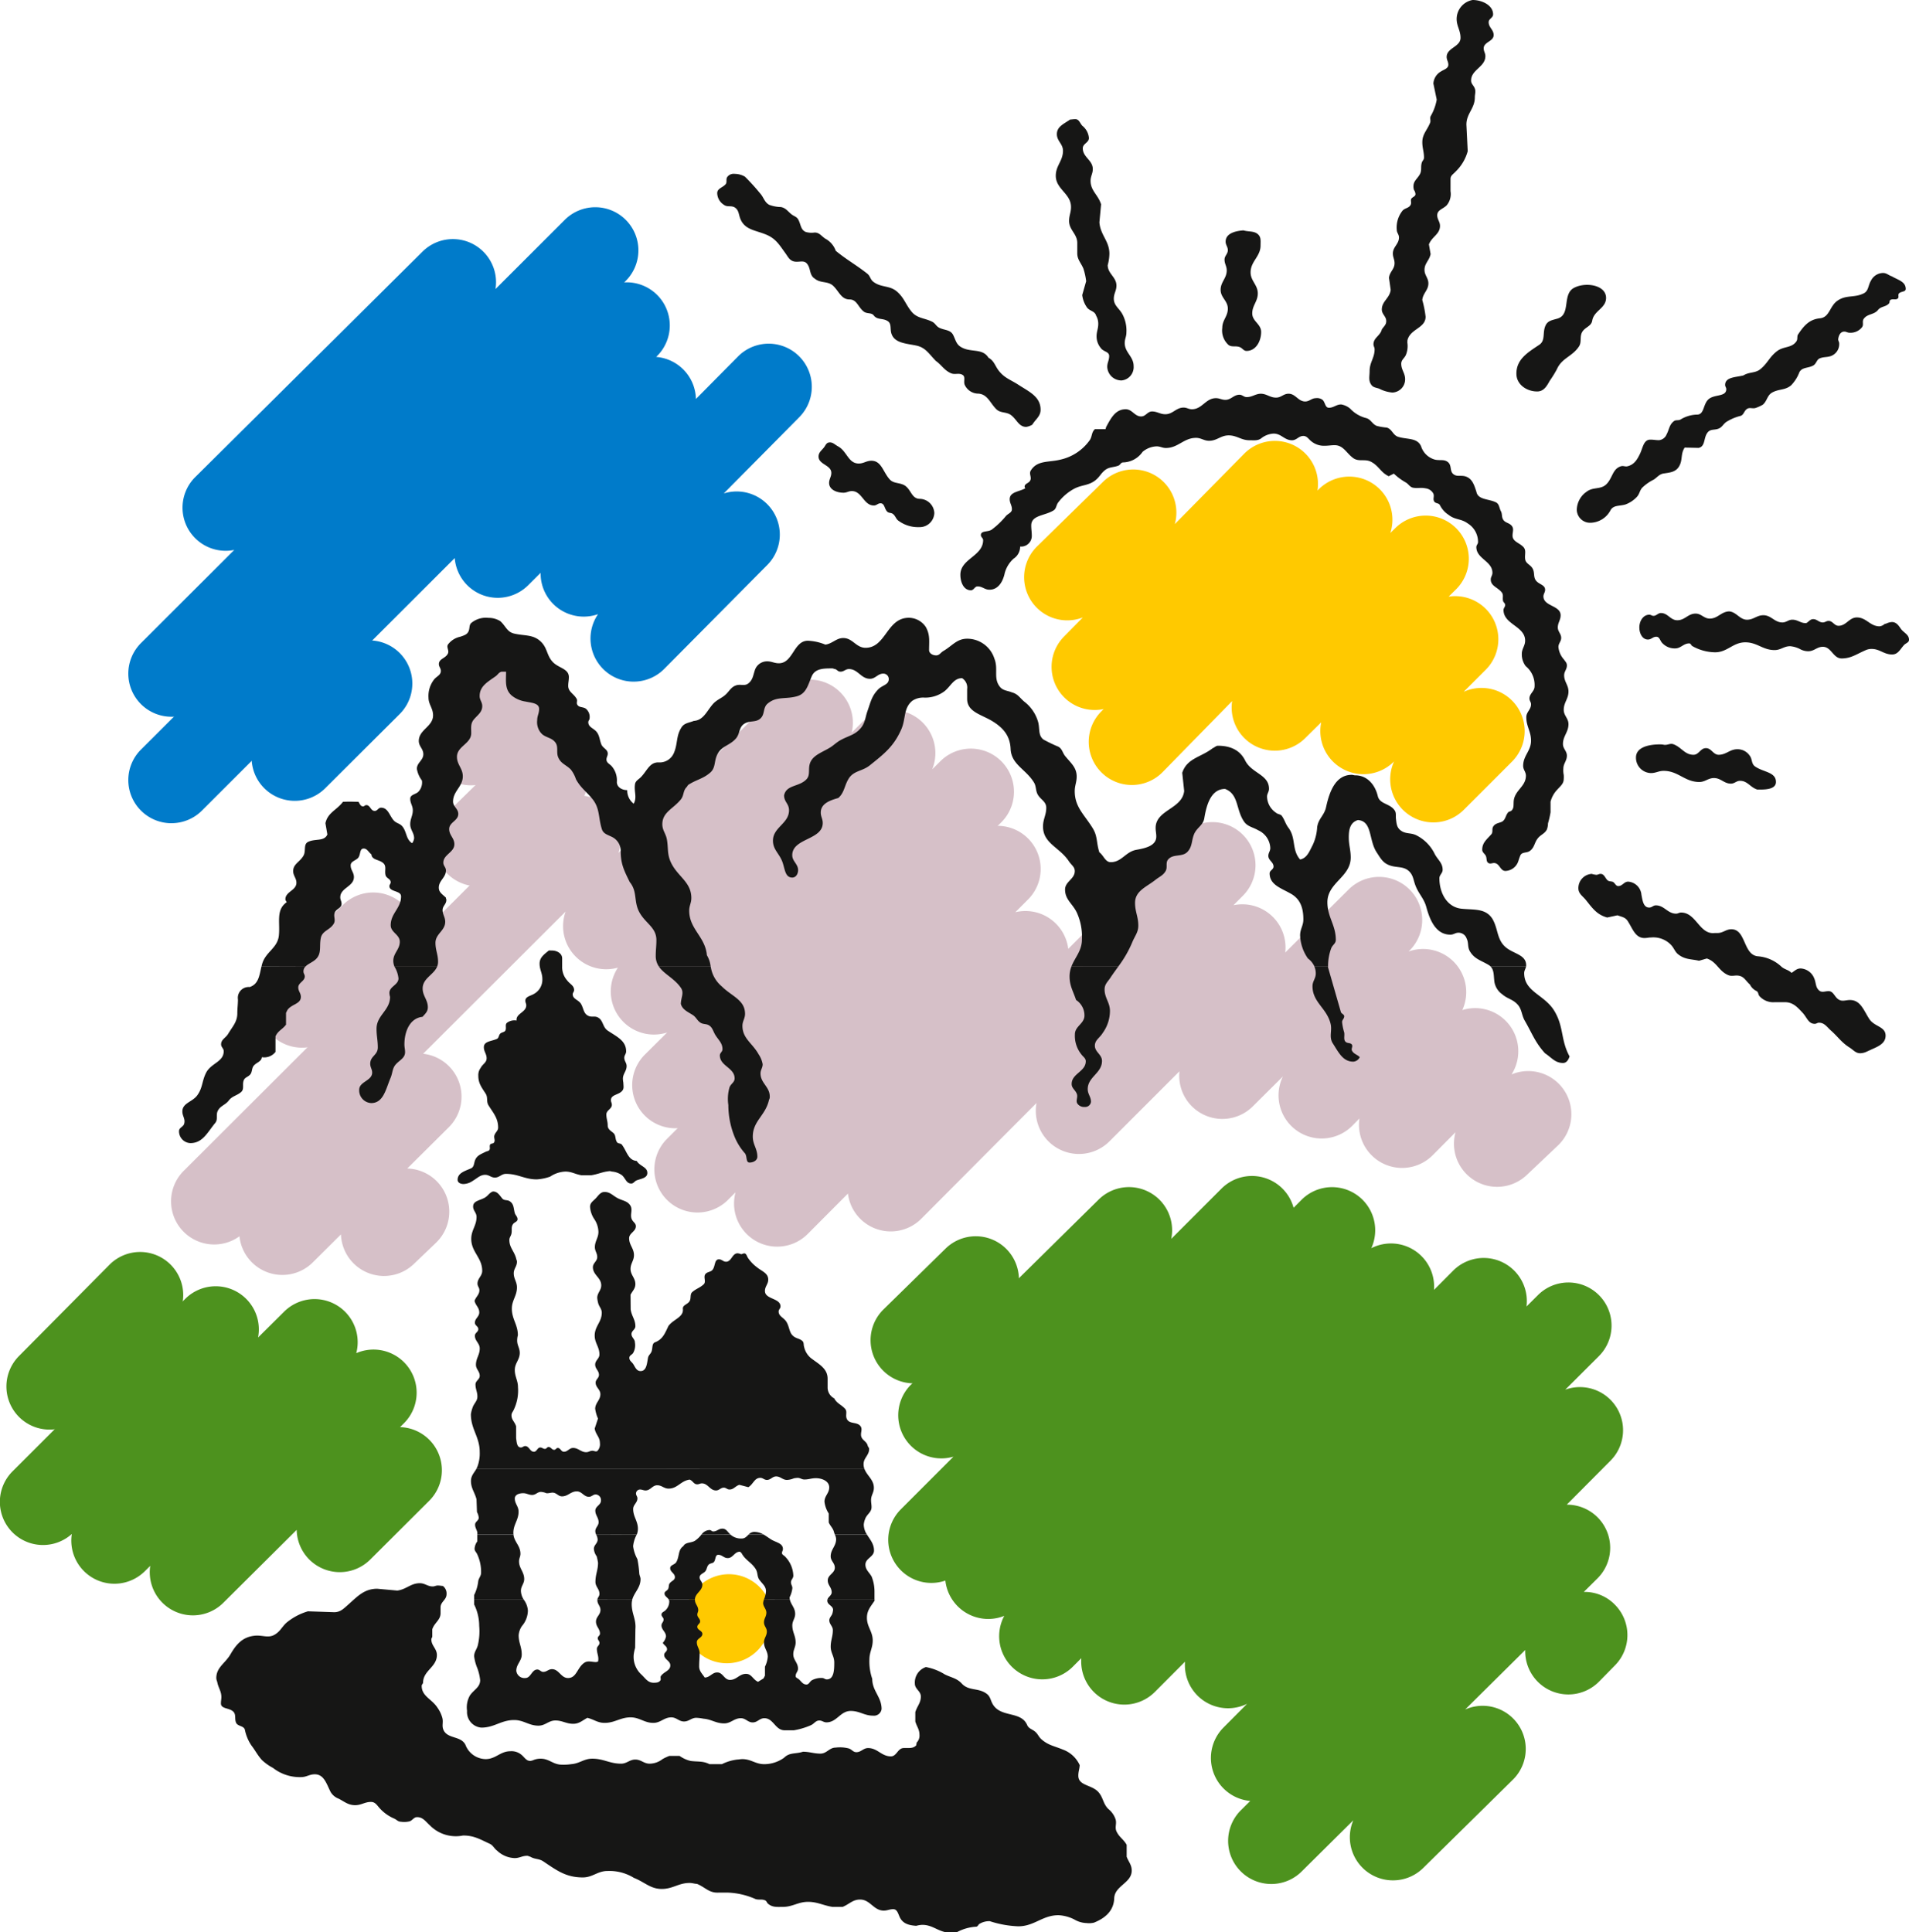<?xml version="1.0" encoding="UTF-8"?>
<svg xmlns="http://www.w3.org/2000/svg" width="339.813" height="343.941" viewBox="0 0 339.813 343.941">
  <g id="Gruppe_46" data-name="Gruppe 46" transform="translate(480 -607)">
    <path id="Pfad_71" data-name="Pfad 71" d="M37.032,68.713a7.677,7.677,0,0,1-5.377-13.157l8.932-8.764A7.677,7.677,0,1,1,51.341,57.752l-8.932,8.764a7.656,7.656,0,0,1-5.377,2.2" transform="translate(-433.219 678.067)" fill="#d6c0c8"></path>
    <path id="Pfad_72" data-name="Pfad 72" d="M143.13,98.167a7.678,7.678,0,0,1-6.992-10.849l-.018.016a7.677,7.677,0,0,1-12.947-6.982L120.3,83.189a7.678,7.678,0,0,1-12.981-6.624L94.953,89.2A7.677,7.677,0,1,1,83.983,78.453l.454-.462a7.678,7.678,0,0,1-7.055-12.9l3.359-3.408a7.679,7.679,0,0,1-8.147-12.646l11.746-11.5a7.678,7.678,0,0,1,12.773,7.529l12.338-12.517A7.676,7.676,0,0,1,122.508,39.1l.176-.179a7.677,7.677,0,0,1,12.792,7.729l.866-.853a7.677,7.677,0,1,1,10.784,10.929l-1.273,1.255a7.677,7.677,0,0,1,6.6,13.015l-3.922,3.924a7.679,7.679,0,0,1,8.611,12.418l-8.587,8.582a7.655,7.655,0,0,1-5.428,2.249" transform="translate(-367.988 655.221)" fill="#ffc900"></path>
    <path id="Pfad_73" data-name="Pfad 73" d="M66.774,131.988a7.678,7.678,0,0,1-7.415-9.669L58.02,123.66a7.678,7.678,0,1,1-10.865-10.852l53.413-53.47A7.677,7.677,0,0,1,111.43,70.19l-2.269,2.272a7.682,7.682,0,0,1,9.425,6.523l20.215-20.3a7.677,7.677,0,0,1,10.88,10.834l-1.694,1.7a7.681,7.681,0,0,1,9.22,8.419l11.407-11.342A7.677,7.677,0,0,1,179.44,79.179l-.278.278a7.678,7.678,0,0,1,9.568,10.424,7.68,7.68,0,0,1,8.766,11.453,7.678,7.678,0,0,1,8.25,12.654l-5.543,5.249a7.676,7.676,0,0,1-12.68-7.615l-4.062,4.088a7.677,7.677,0,0,1-13.041-6.536l-1.248,1.268a7.678,7.678,0,0,1-12.377-8.748l-5.364,5.33a7.678,7.678,0,0,1-13.048-6.248l-12.467,12.47a7.679,7.679,0,0,1-12.978-6.829l-20.51,20.6a7.678,7.678,0,0,1-13.061-4.477l-7.153,7.184a7.657,7.657,0,0,1-5.441,2.262" transform="translate(-408.43 696.911)" fill="#d6c0c8"></path>
    <path id="Pfad_74" data-name="Pfad 74" d="M129.142,206.732a7.676,7.676,0,0,1-5.4-13.129l1.665-1.652a7.677,7.677,0,0,1-4.77-13.059l4.207-4.23a7.68,7.68,0,0,1-11.046-7.5l-5.371,5.384a7.676,7.676,0,0,1-13.09-6.009l-1.517,1.522a7.679,7.679,0,0,1-12.2-9.052,7.682,7.682,0,0,1-10.486-6.279,7.678,7.678,0,0,1-7.921-12.691l9.366-9.368a7.677,7.677,0,0,1-7.545-12.836L98.429,84.9A7.679,7.679,0,0,1,111.345,91.9l8.94-8.943a7.678,7.678,0,0,1,12.838,3.413l1.406-1.414a7.679,7.679,0,0,1,12.426,8.608,7.68,7.68,0,0,1,11.16,7.418l3.413-3.426a7.679,7.679,0,0,1,13.054,6.383l2.041-2.033a7.676,7.676,0,1,1,10.841,10.87l-5.983,5.968a7.679,7.679,0,0,1,8.058,12.633l-7.794,7.838h.057a7.677,7.677,0,0,1,5.4,13.131l-2.417,2.4a7.483,7.483,0,0,1,5.46,2.2,7.677,7.677,0,0,1,.1,10.857l-2.84,2.892a7.676,7.676,0,0,1-13.15-5.613l-10.691,10.59a7.678,7.678,0,0,1,8.494,12.491L156.2,203.879a7.677,7.677,0,0,1-12.447-8.486l-9.2,9.117a7.647,7.647,0,0,1-5.4,2.223" transform="translate(-382.855 735.613)" fill="#4d921e"></path>
    <path id="Pfad_75" data-name="Pfad 75" d="M19.418,147.186a7.677,7.677,0,0,1-5.423-13.111L78.716,69.484A7.677,7.677,0,0,1,91.373,77.49L120,48.888a7.678,7.678,0,0,1,12.9,7.192l1.784-1.784a7.678,7.678,0,0,1,12.543,8.318l1.468-1.458a7.677,7.677,0,1,1,10.818,10.9l-52.6,52.217a7.677,7.677,0,0,1-10.818-10.9l3.947-3.919a7.679,7.679,0,0,1-8.756-11.547,7.677,7.677,0,0,1-9.314-9.978L24.841,144.942a7.653,7.653,0,0,1-5.423,2.243" transform="translate(-461.289 681.327)" fill="#d6c0c8"></path>
    <path id="Pfad_76" data-name="Pfad 76" d="M34.338,146.852a7.679,7.679,0,0,1-7.594-8.813l-.97.962a7.678,7.678,0,0,1-12.991-6.634A7.677,7.677,0,0,1,2.252,121.2l30.719-30.68a7.678,7.678,0,0,1,12.968,6.873l4.648-4.609a7.677,7.677,0,0,1,12.831,7.4,7.677,7.677,0,0,1,8.476,12.486l-.68.677A7.678,7.678,0,0,1,76.4,126.461L65.91,136.915a7.676,7.676,0,0,1-13.1-5.278L39.748,144.621a7.658,7.658,0,0,1-5.41,2.231" transform="translate(-480 747.676)" fill="#4d921e"></path>
    <path id="Pfad_77" data-name="Pfad 77" d="M54.6,123.926a7.675,7.675,0,0,1-6.188-12.211l.407-.558a7.677,7.677,0,0,1,12.39,9.067l-.407.558a7.664,7.664,0,0,1-6.2,3.143" transform="translate(-405.221 779.131)" fill="#ffc900"></path>
    <path id="Pfad_78" data-name="Pfad 78" d="M42.2,111.9a7.677,7.677,0,0,1-7.674-7.4l-5.016,4.985A7.677,7.677,0,1,1,18.685,98.594L42.9,74.533A7.677,7.677,0,1,1,53.724,85.424l-7.4,7.35a7.677,7.677,0,0,1,5.117,13.22L47.5,109.765a7.641,7.641,0,0,1-5.3,2.132" transform="translate(-453.835 722.22)" fill="#d6c0c8"></path>
    <path id="Pfad_79" data-name="Pfad 79" d="M16.484,115.653a7.677,7.677,0,0,1-5.426-13.108L92.09,21.622a7.676,7.676,0,1,1,10.849,10.862l-.169.171a7.677,7.677,0,0,1,7.073,7.485l7.5-7.571a7.677,7.677,0,1,1,10.906,10.808L114.8,56.955a7.677,7.677,0,0,1,7.752,12.729L104.218,88.171a7.677,7.677,0,0,1-11.8-9.726A7.678,7.678,0,0,1,82.2,71.087l-2.21,2.2a7.676,7.676,0,0,1-13.077-4.829l-45,44.945a7.657,7.657,0,0,1-5.426,2.246" transform="translate(-465.967 637.878)" fill="#007bca"></path>
    <path id="Pfad_80" data-name="Pfad 80" d="M25.448,106.237A7.677,7.677,0,0,1,20.1,93.046L32.79,80.76A7.677,7.677,0,0,1,43.473,91.788L30.788,104.074a7.658,7.658,0,0,1-5.34,2.163M56.737,77.516a7.677,7.677,0,0,1-5.371-13.16L63.415,52.55A7.676,7.676,0,1,1,74.158,63.518l-12.05,11.8a7.637,7.637,0,0,1-5.371,2.194" transform="translate(-451.684 687.248)" fill="#d6c0c8"></path>
    <path id="Pfad_81" data-name="Pfad 81" d="M38.432,119.853a7.676,7.676,0,0,1-5.418-13.116L46.3,93.5a7.679,7.679,0,0,1,10.836,10.883L43.85,117.617a7.659,7.659,0,0,1-5.418,2.236M16.485,104.885a7.677,7.677,0,0,1-5.426-13.111L27.666,75.194A7.677,7.677,0,0,1,20.728,62.22l40.45-40.128a7.679,7.679,0,0,1,12.989,6.666L86.458,16.482A7.678,7.678,0,1,1,97.309,27.347l-75.4,75.3a7.666,7.666,0,0,1-5.426,2.243" transform="translate(-465.965 629.692)" fill="#007bca"></path>
    <path id="Pfad_82" data-name="Pfad 82" d="M8.12,119.256a7.676,7.676,0,0,1-5.452-13.082L18.7,90a7.676,7.676,0,1,1,10.9,10.808L13.569,116.984a7.655,7.655,0,0,1-5.449,2.272m153.822-8.235a7.676,7.676,0,0,1-5.369-13.163l11.046-10.823a7.678,7.678,0,1,1,10.745,10.971L167.315,108.83a7.656,7.656,0,0,1-5.374,2.192" transform="translate(-479.298 742.208)" fill="#4d921e"></path>
    <path id="Pfad_83" data-name="Pfad 83" d="M58.866,104.583a3.51,3.51,0,0,1,1.805.656c.635.573.778,1.476,1.639,1.476.431,0,.591-.431.98-.571.843-.316,1.886-.412,1.886-1.318,0-1.084-1.351-1.19-1.886-2.135-1.515-.114-1.72-1.637-2.62-2.866-.228-.329-.7-.158-.905-.49-.366-.573-.143-1.209-.654-1.639-.472-.389-.986-.672-.986-1.307,0-.763-.241-1.214-.241-1.974s.98-.957.98-1.722c0-.329-.166-.49-.166-.812,0-1.048,1.437-.905,2.052-1.73.309-.4.161-.877.161-1.39a4.261,4.261,0,0,1-.08-.7c0-.9.659-1.354.659-2.256,0-.591-.412-.879-.412-1.468,0-.477.327-.682.327-1.149,0-1.924-1.7-2.625-3.278-3.693-.96-.654-.757-1.86-1.8-2.371-.555-.267-1.066.018-1.642-.254-.882-.4-.82-1.286-1.31-2.127-.454-.755-1.476-.84-1.476-1.722,0-.288.246-.451.246-.734,0-.822-.739-1.066-1.229-1.72a3.564,3.564,0,0,1-.9-2.461V66.631c0-.882-.923-1.393-1.805-1.393-.184,0-.389-.016-.573,0C46.8,65.939,46,66.47,46,67.578c0,1.084.493,1.657.493,2.747a2.889,2.889,0,0,1-1.473,2.62c-.635.389-1.559.475-1.559,1.229,0,.329.163.49.163.822,0,1.25-1.883,1.447-1.722,2.705a2.21,2.21,0,0,0-1.722.412c-.366.34-.062.833-.246,1.307-.14.366-.594.324-.9.576-.327.267-.246.814-.656.98-.983.431-2.3.407-2.3,1.473,0,.778.493,1.19.493,1.971s-.716,1.019-1.066,1.72a2.113,2.113,0,0,0-.412,1.4c0,1.351.6,2.07,1.312,3.185.431.685.086,1.382.493,2.052.884,1.419,1.722,2.3,1.722,3.981,0,.573-.472.814-.656,1.354-.166.475.207.9-.083,1.307-.14.226-.49.124-.656.332-.223.285.041.672-.161.986-.143.223-.412.2-.659.322-.82.412-1.535.635-1.883,1.478-.226.573-.163,1.227-.737,1.476-1.1.488-2.378.817-2.378,2.041,0,.524.55.747,1.066.747a3.046,3.046,0,0,0,1.639-.573c.781-.456,1.312-1.066,2.212-1.066.7,0,1.027.493,1.72.493.8,0,1.17-.664,1.969-.664,2.171,0,3.322.983,5.491.983a8.771,8.771,0,0,0,2.378-.49,5.186,5.186,0,0,1,2.705-.9c1.146,0,1.72.467,2.869.656h1.722c1.331-.207,2.026-.635,3.361-.742Z" transform="translate(-429.949 710.953)" fill="#161615"></path>
    <path id="Pfad_84" data-name="Pfad 84" d="M33.32,109.792v.851a8.585,8.585,0,0,1,.9,3.807,10.724,10.724,0,0,1-.252,3.486c-.21.76-.648,1.136-.648,1.935a8.148,8.148,0,0,0,.565,2.1,8.8,8.8,0,0,1,.506,2.142c0,1.281-1.115,1.683-1.828,2.731a4.292,4.292,0,0,0-.506,2.731,2.777,2.777,0,0,0,2.544,2.988c2.329,0,3.507-1.349,5.841-1.349,1.72,0,2.6,1,4.326,1,1.242,0,1.79-.921,3.024-.921s1.914.591,3.154.591c1.071,0,1.6-.568,2.526-1.063,1.2.293,1.828.9,3.068.9,1.828,0,2.8-.983,4.624-.983,1.616,0,2.435.983,4.051.983,1.3,0,1.9-.983,3.2-.983.929,0,1.349.734,2.269.734.884,0,1.3-.654,2.186-.654a7.805,7.805,0,0,1,1.248.153c1.473.119,2.228.84,3.7.84,1.219,0,1.764-.923,2.983-.923.861,0,1.24.75,2.1.75s1.219-.75,2.08-.75c1.6,0,1.9,2.046,3.5,2.147h1.766a12.628,12.628,0,0,0,3.024-.905c.607-.27.822-.833,1.5-.833.5,0,.752.329,1.258.329,1.867,0,2.459-2.031,4.326-2.031,1.6,0,2.4.84,3.992.84a1.361,1.361,0,0,0,1.5-1.185c0-2.155-1.663-3.2-1.663-5.371a9.523,9.523,0,0,1-.506-3.421c0-1.343.591-2.062.591-3.405,0-1.621-1.03-2.42-1.03-4.041,0-1.3.648-1.971,1.364-3.045v-.179H96.2a1.131,1.131,0,0,0-.018.179c0,.76,1.03.887,1.03,1.639a3.4,3.4,0,0,1-.171.781c-.166.34-.5.661-.5,1.066,0,.734.63,1.03.63,1.764,0,1.154-.381,1.782-.381,2.939,0,1.113.633,1.7.633,2.814,0,1.281-.039,3.009-1.325,3.009-.337,0-.5-.252-.838-.252a3.462,3.462,0,0,0-1.828.412c-.379.233-.508.752-.954.752-.63,0-.882-.5-1.343-.921-.231-.207-.586-.27-.586-.584,0-.555.42-.778.42-1.325,0-1.058-.84-1.515-.84-2.562,0-.825.42-1.281.42-2.1,0-1.2-.591-1.828-.591-3.029,0-.817.506-1.237.506-2.052,0-1.058-.721-1.6-.939-2.518l-4.632-.008a2.763,2.763,0,0,0-.13.609c.023.672.573,1.03.573,1.7,0,.7-.423,1.03-.423,1.72s.508.967.508,1.639c0,.781-.508,1.157-.508,1.937,0,1.03.674,1.53.674,2.56a4.974,4.974,0,0,1-.5,1.764V123.3c-.086.189-.171.342-.252.5l-.975.609c-.923-.4-1.133-1.416-2.142-1.416-1.2,0-1.663,1.076-2.856,1.076-1.032,0-1.242-1.328-2.272-1.328-.923,0-1.3.905-2.228.905-.482-.734-.986-1.128-.986-2,0-.905.083-1.408.083-2.314,0-.8-.5-1.183-.5-1.979,0-.69.986-.778.986-1.468,0-.591-.9-.672-.9-1.263,0-.423.5-.547.5-.967,0-.5-.5-.708-.5-1.219,0-.288.166-.485.166-.77,0-.763-.586-1.095-.586-1.854v-.029l-4.648.01a.677.677,0,0,1,.078.322,2.17,2.17,0,0,1-.672,1.559c-.272.288-.713.35-.713.768,0,.379.376.514.376.89,0,.42-.376.609-.376,1.03,0,.817.8,1.157.8,1.971a2.249,2.249,0,0,1-.573,1.139c.233.456.757.609.757,1.139,0,.438-.508.563-.508,1,0,.843,1.094,1.032,1.094,1.873,0,.986-1.133,1.094-1.681,1.909-.148.233.062.529-.086.763-.272.394-.711.42-1.216.42-1.05,0-1.471-.825-2.228-1.515a4.28,4.28,0,0,1-1.3-3.53,7.844,7.844,0,0,1,.249-1.165l.047-3.359c.145-1.748-.656-2.7-.656-4.435a3.24,3.24,0,0,1,.1-.77l-6.206-.008c0,.036-.005.07-.005.106,0,.708.547,1,.547,1.72,0,.861-.8,1.219-.8,2.08,0,.887.713,1.263.713,2.14,0,.342-.4.467-.4.8s.316.511.316.843c0,.446-.467.607-.467,1.056,0,.877.4,1.38.21,2.267l-.327.091c-.858,0-1.489-.332-2.186.169-1.216.879-1.32,2.669-2.835,2.669-1.258,0-1.6-1.577-2.858-1.577-.63,0-.921.485-1.554.485-.438,0-.61-.42-1.048-.42-1.012,0-1.139,1.512-2.145,1.512a1.458,1.458,0,0,1-1.6-1.281c0-1.2.967-1.727.967-2.92,0-1.351-.547-2.059-.547-3.4a3.372,3.372,0,0,1,.573-1.639,4.344,4.344,0,0,0,1.071-2.752,3.628,3.628,0,0,0-.721-1.935Z" transform="translate(-428.92 781.949)" fill="#161615"></path>
    <path id="Pfad_85" data-name="Pfad 85" d="M95.423,116.932c.122-.511.763-.744.763-1.325,0-.866-.7-1.248-.7-2.109,0-1.009,1.258-1.26,1.258-2.264,0-.84-.734-1.183-.734-2.015,0-1.263.967-1.808.967-3.073a2.025,2.025,0,0,0-.241-.83h5.716c.537.887,1.271,1.647,1.271,2.871,0,1.133-1.53,1.367-1.53,2.5,0,.926.669,1.346,1.11,2.142a7.219,7.219,0,0,1,.506,2.607v1.5ZM78.134,105.315a2.814,2.814,0,0,0,2.083.724c.545,0,.864-.394,1.214-.724h2.594c.438.241.861.563,1.382.895.884.547,2.1.654,2.1,1.7,0,.272-.171.438-.171.713,0,.332.4.42.594.672a5.084,5.084,0,0,1,1.429,3.361c0,.482-.42.7-.42,1.18,0,.42.249.628.249,1.048a4.9,4.9,0,0,1-.5,1.639,1.841,1.841,0,0,0,.057.412l-4.632-.008a4.435,4.435,0,0,0,.376-1.5c0-.9-.63-1.3-1.154-2.015-.462-.625-.257-1.253-.672-1.932-.757-1.222-1.873-1.572-2.524-2.853-.124-.042-.169-.233-.314-.233-.949,0-1.2,1.133-2.145,1.133-.7,0-.991-.586-1.678-.586-.547,0-.444.737-.718,1.193-.228.386-.734.252-1.03.591-.353.423-.27.905-.672,1.26-.353.316-.905.462-.905.967,0,.547.485.755.485,1.3,0,1.149-1.3,1.525-1.323,2.664l-4.645.008c-.2-.384-.763-.589-.763-1.107,0-.35.4-.441.589-.711.249-.342.086-.763.335-1.094.314-.436.923-.527.923-1.089,0-.7-.838-.905-.838-1.6,0-.589.8-.589,1.092-1.094.589-1.027.275-2.181,1.26-2.837.358-.718,1.349-.537,2.041-.941a5.074,5.074,0,0,0,1.193-1.144Zm-16.638,0a5.6,5.6,0,0,0-.654,2.1,6.459,6.459,0,0,0,.757,2.293,18.847,18.847,0,0,1,.335,2.526c.023.376.226.664.226,1.037,0,1.554-1.128,2.35-1.478,3.665l-6.209-.008c.054-.394.376-.609.376-1.027,0-.892-.716-1.263-.716-2.142,0-1.346.462-2.062.462-3.405a10.366,10.366,0,0,0-.239-1.146,2.566,2.566,0,0,1-.5-1.32c0-.713.672-.967.672-1.681a2.164,2.164,0,0,0-.288-.908Zm-28.39,0v1.235a2.448,2.448,0,0,0-.485,1.3c0,.436.319.628.485,1.03a7.408,7.408,0,0,1,.672,3.232c0,.609-.376.892-.5,1.473a7.462,7.462,0,0,1-.737,2.524v.825h8.844a2.994,2.994,0,0,1-.516-1.587c0-.838.586-1.26.586-2.093,0-1.284-.921-1.873-.921-3.154,0-.529.249-.827.249-1.346,0-1.439-1.11-2.1-1.245-3.437Z" transform="translate(-428.142 774.81)" fill="#161615"></path>
    <path id="Pfad_86" data-name="Pfad 86" d="M81.777,112.452a1.32,1.32,0,0,1,.934-.446,3.2,3.2,0,0,1,1.66.446Zm-8.4,0a1.835,1.835,0,0,1,1.434-.781c.252,0,.376.252.628.252.677,0,.967-.5,1.639-.5.63,0,.864.477,1.3.921.036.026.067.062.1.091Zm-40.108-11.63c-.407.7-.944,1.193-.944,2.114,0,1.318.648,1.971.986,3.252l.083,2.285a2.452,2.452,0,0,1,.314,1.012c0,.521-.648.692-.648,1.219,0,.565.272.835.4,1.38v.368h6.432a2.54,2.54,0,0,1-.018-.28c0-1.515.926-2.275.926-3.779,0-.947-.672-1.388-.672-2.339,0-.69.8-.939,1.491-.939.628,0,.967.309,1.6.309.654,0,.929-.542,1.577-.542a2.852,2.852,0,0,1,.944.233c.589.062.97-.233,1.494-.029s.734.591,1.3.591c1.071,0,1.554-.887,2.625-.887.929,0,1.242.967,2.166.967.5,0,.716-.42,1.216-.42a1,1,0,0,1,.926,1.092c0,.8-1.006,1-1.006,1.792,0,.814.586,1.237.586,2.062,0,.643-.586.939-.586,1.6a1.286,1.286,0,0,0,.135.563l7.257.01a2.847,2.847,0,0,0,.189-1c0-1.406-.843-2.124-.843-3.53,0-.77.757-1.11.757-1.891,0-.358-.252-.516-.252-.877a.724.724,0,0,1,.713-.7c.379,0,.607.169.988.169.882,0,1.2-.923,2.077-.923.822,0,1.2.594,2.018.594,1.6,0,2.163-1.39,3.761-1.6.589.228.713.838,1.346.838.316,0,.506-.169.82-.169,1.092,0,1.426,1.26,2.521,1.26.568,0,.82-.5,1.388-.5.418,0,.589.332,1.009.332.757,0,1.048-.628,1.764-.833l1.6.42c.887-.555,1.076-1.663,2.124-1.663.482,0,.692.371,1.177.371.672,0,.967-.625,1.639-.625.775,0,1.157.625,1.93.625a3.515,3.515,0,0,0,1.219-.285,5.9,5.9,0,0,1,.669-.086c.482,0,.734.293,1.216.293.8,0,1.242-.233,2.039-.233,1.11,0,2.376.529,2.376,1.639,0,1.048-.843,1.5-.843,2.544a4.821,4.821,0,0,0,.757,2.1v1.6c.3.674.734.97.926,1.678a2.506,2.506,0,0,0,.161.456H102.8a3.328,3.328,0,0,1-.555-1.774,3.658,3.658,0,0,1,.233-.949c.314-.905,1.154-1.2,1.154-2.142,0-.482-.086-.778-.086-1.263,0-.861.5-1.3.5-2.168,0-1.45-1.214-2.158-1.662-3.333Z" transform="translate(-428.491 767.671)" fill="#161615"></path>
    <path id="Pfad_87" data-name="Pfad 87" d="M93.245,122.387c-.986-.648-.563-1.891-1.362-2.767-.506-.576-1.24-.469-1.683-1.094v-1.764c-.314-.983-1.369-.892-2.168-1.52-1.074-.8-.591-2.109-1.515-3.094-.63-.7-1.471-.547-2.1-1.263-.524-.607-.316-1.281-.648-2.015-.319-.69-1.139-.672-1.6-1.263-.462-.565-.124-1.193-.444-1.847-.353-.734-1.071-.734-1.681-1.263-.5-.438-.311-1.3-.983-1.406a3.169,3.169,0,0,0-2.166,1.157c-.316.358-.106.825-.335,1.266-.337.654-1.263.685-1.263,1.421,0,.34.169.542.169.887,0,.923-1.3.752-1.873,1.471-.311.4-.021.84-.163,1.341-.171.565-.591.8-.82,1.346a3.964,3.964,0,0,1-1.349,2.1c-.672.456-1.681.456-1.681,1.279,0,.441.252.692.252,1.131,0,1.31-2.438,1.014-2.438,2.316,0,.462.423.667.423,1.133,0,.376-.252.594-.252.967V122a1.9,1.9,0,0,1-.086.376c-.5.563-1.141.5-1.751.941-.441.311-.213.939-.674,1.253-.521.358-1.279.467-1.279,1.12,0,.3.358.3.586.459h1.621c.8.526,1.094,1.351,2.057,1.351,1.281,0,1.663-1.515,2.941-1.515,1.009,0,1.2,1.343,2.2,1.343a1.529,1.529,0,0,0,1.076-.259c.4-.314.353-1,.882-1,.355,0,.524.252.882.252.547,0,.713-.589,1.26-.589.84,0,1.006,1.087,1.849,1.087.376,0,.462-.392.757-.576.438-.3.835-.091,1.382-.091.342,0,.467-.42.8-.42.21,0,.29.166.5.166.63,0,.944-.42,1.577-.42.926,0,1.219,1.094,2.145,1.094a2.509,2.509,0,0,0,1.556-.674c.882,0,1.333.851,2.215.851.443,0,.609-.446,1.053-.446.775,0,1.133.526,1.914.526.687,0,1.006-.526,1.7-.526V125.6c-.192-.591-.609-.781-.82-1.354-.275-.734.042-1.538-.677-1.854m9.148,8.8a2.411,2.411,0,0,1-.166-.887c0-1.11.991-1.577.991-2.687,0-.278-.215-.368-.257-.617-.21-.8-1.053-.941-1.178-1.766-.08-.654.272-1.136-.08-1.657-.591-.858-1.958-.34-2.438-1.284-.34-.654.145-1.32-.34-1.852-.672-.734-1.46-.939-1.922-1.844a2.173,2.173,0,0,1-1.177-1.891v-1.6c0-1.808-1.491-2.562-2.92-3.636a3.576,3.576,0,0,1-1.258-2.018c-.13-.4,0-.812-.337-1.092-.443-.374-.84-.374-1.349-.674-1.048-.625-.838-1.746-1.509-2.775-.464-.708-1.346-.921-1.346-1.782,0-.361.335-.526.335-.887,0-1.533-2.773-1.237-2.773-2.767,0-.817.586-1.2.586-2.018,0-1.154-1.11-1.465-1.992-2.186a6.915,6.915,0,0,1-1.618-1.683c-.21-.314-.272-.8-.672-.8a1.8,1.8,0,0,0-.493.161,2.439,2.439,0,0,0-.672-.174c-.986,0-1.071,1.5-2.062,1.5-.524,0-.731-.428-1.258-.428-.843,0-.63,1.2-1.133,1.849-.34.441-.9.34-1.263.75-.462.547.189,1.375-.335,1.857-.674.625-1.3.755-1.994,1.346-.506.42-.171,1.136-.529,1.683-.373.563-1.24.646-1.172,1.343.166,1.515-1.753,1.836-2.594,3.081-.61,1.3-1.009,2.332-2.352,2.858-.568.207-.42.905-.591,1.515-.143.545-.563.708-.672,1.253-.187,1.035-.267,2.355-1.32,2.355-.672,0-.929-.607-1.26-1.17-.278-.464-.739-.638-.739-1.185,0-.42.4-.5.656-.833a2.789,2.789,0,0,0,.335-1.9c0-.625-.609-.874-.609-1.5,0-.589.69-.8.69-1.388,0-1.214-.672-1.782-.838-3.009l-.021-2.609c.373-.7.858-1.094.858-1.888,0-1.094-.858-1.605-.858-2.695,0-.988.607-1.473.607-2.459,0-1.214-.858-1.782-.858-3,0-.952,1.2-1.2,1.2-2.142,0-.529-.462-.718-.7-1.183-.438-.877.252-1.764-.335-2.581-.524-.734-1.281-.778-2.1-1.18-.947-.459-1.39-1.157-2.438-1.157-.716,0-1.053.573-1.515,1.074-.482.529-1.069.814-1.069,1.559a4.426,4.426,0,0,0,.775,2.23,4.259,4.259,0,0,1,.716,2.233c0,1.092-.633,1.639-.633,2.731,0,.708.42,1.048.42,1.756,0,.76-.773,1.056-.773,1.81,0,1.39,1.486,1.849,1.486,3.234,0,.9-.713,1.325-.713,2.23a5.464,5.464,0,0,0,.135.8c.148.75.674,1.087.674,1.841,0,1.657-1.26,2.4-1.26,4.059,0,1.343.843,2.018.843,3.361,0,.76-.757,1.045-.757,1.808s.672,1.066.672,1.828c0,.594-.591.8-.591,1.388,0,.861.843,1.19.843,2.062,0,1.063-.923,1.53-.923,2.6a6.559,6.559,0,0,0,.5,1.73l-.586,1.766c.148,1.066.923,1.5.923,2.578a1.707,1.707,0,0,1-.42,1.39c-.27.27-.61-.044-1.009,0s-.609.252-1.009.252c-.944,0-1.388-.755-2.329-.755-.692,0-.947.677-1.639.677-.506,0-.591-.677-1.092-.677-.275,0-.358.332-.633.332-.444,0-.568-.5-1.006-.5-.275,0-.361.335-.63.335-.34,0-.508-.252-.843-.252-.527,0-.61.765-1.133.765-.713,0-.843-1.017-1.556-1.017-.3,0-.462.252-.757.252-.734,0-.755-.952-.858-1.683v-2.08c-.233-.8-.82-1.139-.82-1.95,0-.441.228-.6.4-.993a7.907,7.907,0,0,0,.755-4c0-1.222-.568-1.873-.568-3.092,0-1.235.882-1.8.882-3.047,0-.861-.462-1.315-.462-2.186a3.521,3.521,0,0,1,.127-.949c0-1.891-1.071-2.84-1.071-4.731,0-1.512.905-2.267.905-3.779,0-1.012-.568-1.515-.568-2.516,0-.827.568-1.219.568-2.049,0-.265-.109-.363-.148-.615-.358-1.307-1.2-1.917-1.2-3.26,0-.42.21-.609.335-1,.21-.7-.1-1.284.337-1.857.254-.332.781-.394.781-.843,0-.475-.4-.708-.508-1.172-.21-.843-.148-1.533-.861-2.015-.459-.314-.988-.08-1.341-.5-.524-.615-.843-1.248-1.663-1.248-.648.215-.82.716-1.406,1.074-.884.532-2.124.565-2.124,1.6,0,.76.61,1.092.61,1.852,0,1.551-.944,2.347-.944,3.909,0,2.352,1.95,3.341,1.95,5.688,0,.949-.838,1.325-.838,2.275,0,.485.337.69.337,1.175,0,.794-.591,1.136-.864,1.891.21.884.84,1.172.84,2.067,0,.781-.778,1.058-.778,1.828,0,.508.609.635.609,1.139,0,.527-.609.654-.609,1.172,0,.949.861,1.325.861,2.28,0,1.152-.674,1.738-.674,2.9,0,.8.674,1.146.674,1.953,0,.674-.755.877-.755,1.548,0,.843.337,1.3.337,2.145,0,.713-.42,1.053-.739,1.681a6.1,6.1,0,0,0-.418,1.46c0,2.69,1.574,4.041,1.574,6.728a6.629,6.629,0,0,1-.335,2.391,3.632,3.632,0,0,1-.293.656Z" transform="translate(-428.492 737.308)" fill="#161615"></path>
    <path id="Pfad_88" data-name="Pfad 88" d="M152.548,168.815a18.446,18.446,0,0,0,5.045.908c2.889,0,4.282-1.976,7.171-1.976a7.061,7.061,0,0,1,2.786.744,4.545,4.545,0,0,0,2.212.654,3.68,3.68,0,0,0,1.312-.075c2.07-.827,3.525-2.153,3.605-4.347.083-2.23,3.115-2.69,3.115-4.92,0-1.022-.532-1.5-.9-2.461v-2.127c-.573-1.014-1.312-1.333-1.808-2.381-.342-.755.065-1.328-.158-2.132a4,4,0,0,0-1.312-1.88c-.941-.941-.861-1.945-1.722-2.959-1.185-1.372-3.605-1.118-3.605-2.946,0-.781.2-1.1.246-1.88a5.263,5.263,0,0,0-3.032-2.786c-1.478-.617-2.562-.744-3.771-1.808-.493-.431-.6-.882-1.066-1.307-.534-.5-1.193-.563-1.481-1.232-1.082-2.529-4.567-1.292-6.064-3.61-.469-.734-.449-1.452-1.146-1.961-1.473-1.113-3.177-.459-4.425-1.81-.9-.978-1.823-1.043-3.032-1.639a9.62,9.62,0,0,0-3.361-1.307,2.893,2.893,0,0,0-1.966,2.946c0,.986,1.066,1.318,1.066,2.3,0,1.146-.659,1.688-.986,2.783v1.642c.246.913.739,1.4.739,2.371a1.729,1.729,0,0,1-.493,1.393l-.086.493c-.589.654-1.388.431-2.293.49-1.024.08-1.188,1.478-2.212,1.478-1.681,0-2.373-1.478-4.059-1.478-.858,0-1.227.734-2.088.734-.573,0-.778-.459-1.312-.654a6.223,6.223,0,0,0-2.378-.161c-1.123,0-1.577,1.069-2.705,1.069-1.188,0-1.924-.335-3.112-.335-1.292.431-2.378.08-3.359,1.069a6.1,6.1,0,0,1-3.527,1.146c-1.559,0-2.337-.9-3.89-.9-.329,0-.615.065-.947.08a8.309,8.309,0,0,0-2.705.817h-2.212c-1.188-.594-2.026-.4-3.361-.573a5.614,5.614,0,0,1-1.966-.9H95.5a8.741,8.741,0,0,0-1.227.573,3.792,3.792,0,0,1-2.293.814c-1.027,0-1.52-.734-2.544-.734s-1.515.734-2.539.734c-2.031,0-3.1-.89-5.125-.89-1.494,0-2.23.856-3.727.973a8.9,8.9,0,0,1-1.72.091c-1.52,0-2.218-1.063-3.732-1.063a3.405,3.405,0,0,0-1.273.236,2.319,2.319,0,0,1-.573.163c-.734,0-1-.594-1.559-1.069a2.732,2.732,0,0,0-2.007-.654c-1.782,0-2.6,1.4-4.383,1.4a3.915,3.915,0,0,1-3.605-2.544c-.822-1.655-3.239-1-3.935-2.705-.285-.734.018-1.271-.166-2.041a5.743,5.743,0,0,0-.9-1.893c-1-1.53-2.786-2-2.786-3.849,0-.244.2-.332.246-.576,0-2.15,2.459-2.765,2.459-4.915,0-1.152-.986-1.639-.986-2.788,0-.241.124-.241.166-.49v-1.312c.389-1.19,1.473-1.621,1.473-2.863v-1.032c0-1,1.066-1.333,1.066-2.337a1.667,1.667,0,0,0-.654-1.471c-.348-.026-.555-.083-.905-.083s-.55.166-.9.166c-.923,0-1.375-.576-2.3-.576-1.639,0-2.373,1.1-4.012,1.31l-3.566-.324c-2.275,0-3.444,1.292-5.125,2.786-.838.734-1.416,1.388-2.539,1.388l-4.671-.158a10.732,10.732,0,0,0-3.854,2.052c-.8.752-1.043,1.447-1.966,2.041-1.209.781-2.254.091-3.691.252-2.088.226-3.216,1.468-4.261,3.276-.962,1.663-2.542,2.342-2.542,4.266a1.922,1.922,0,0,0,.163.656c.166,1.035.739,1.655.739,2.705,0,.449-.08.687-.08,1.146,0,1.019,1.5.752,2.212,1.471.529.537.184,1.271.488,1.971.311.669,1.338.506,1.561,1.224a7.7,7.7,0,0,0,1.146,2.788c.757.988,1.066,1.7,1.886,2.622a8.967,8.967,0,0,0,1.966,1.4,7.743,7.743,0,0,0,5,1.642c.983,0,1.473-.5,2.456-.5,1.621,0,2.07,1.663,2.791,3.11a2.821,2.821,0,0,0,1.473,1.237c1.043.547,1.7,1.149,2.913,1.149,1.123,0,1.7-.578,2.824-.578.838,0,1.126.721,1.72,1.307a7.339,7.339,0,0,0,2.378,1.642c.472.207.7.573,1.229.573a4.013,4.013,0,0,0,1.559-.075c.532-.195.739-.742,1.312-.742,1.066,0,1.515.781,2.293,1.471a6.462,6.462,0,0,0,5.9,1.8c1.945,0,2.988.664,4.754,1.478.612.285.757.822,1.312,1.227a4.774,4.774,0,0,0,3.112,1.318c.882,0,1.331-.41,2.212-.41.226,0,.368.125.573.161.82.493,1.52.309,2.3.822,2.459,1.655,4.077,2.866,7.047,2.866,1.766,0,2.625-1.144,4.386-1.144a8.3,8.3,0,0,1,4.713,1.224c1.93.76,2.933,1.971,4.959,1.971,1.969,0,2.99-1.069,4.962-1.069.511,0,.8.148,1.307.166,1.4.573,2.093,1.556,3.61,1.556H106a13.276,13.276,0,0,1,4.832,1.149c.635.2,1.107-.049,1.725.239.246.106.288.415.49.584.8.674,1.579.571,2.622.571,1.784,0,2.723-.9,4.508-.9,1.663,0,2.687.633,4.344.9h1.805c1.211-.49,1.8-1.31,3.112-1.31,1.823,0,2.4,1.969,4.22,1.969.659,0,1.027-.252,1.686-.252.757,0,.877.905,1.227,1.559.573,1.063,1.639,1.318,2.866,1.4a4.786,4.786,0,0,1,1.066-.171c1.7,0,2.521.947,4.183,1.318h1.966a8.194,8.194,0,0,1,3.442-.988c.285,0,.35-.329.578-.493a3.354,3.354,0,0,1,1.88-.49" transform="translate(-456.341 780.155)" fill="#161615"></path>
    <path id="Pfad_89" data-name="Pfad 89" d="M245.773,66.343c.654.674.506,1.751.68,2.827a3.362,3.362,0,0,0,1.354,2.077c.926.812,1.792.866,2.656,1.733.895.895.755,1.9,1.385,3,1.331,2.3,1.792,3.781,3.579,5.771,1.18.778,1.805,1.738,3.221,1.738.633,0,.962-.558,1.165-1.165-1.618-2.939-.983-5.33-2.77-8.193-1.761-2.827-5.309-3.315-5.309-6.634,0-.464.252-.747.324-1.154Zm-31.375,0a3.144,3.144,0,0,1,.236,1.227c0,.895-.581,1.356-.581,2.254,0,2.85,2.482,3.864,3.2,6.606.345,1.3-.29,2.28.345,3.46,1.04,1.592,1.805,3.366,3.709,3.366a1.362,1.362,0,0,0,1.157-.807c-.49-.49-1.066-.545-1.385-1.152-.174-.353.176-.693,0-1.045-.2-.373-.692-.233-1.04-.456-.545-.373-.228-1.074-.342-1.735a9.775,9.775,0,0,1-.379-1.844c0-.431.379-.6.379-1.045,0-.309-.436-.436-.578-.7l-2.306-8.022a.826.826,0,0,1,.008-.117Zm-43.264,0a4.811,4.811,0,0,0-.324,1.72c0,1.7.609,2.57,1.157,4.215a3.274,3.274,0,0,1,1.491,2.765c0,1.468-1.7,1.88-1.7,3.351a5.268,5.268,0,0,0,1.154,3.571c.319.441.781.664.781,1.222,0,1.844-2.513,2.184-2.513,4.041,0,.778.667,1.063.926,1.779.228.615-.259,1.219.114,1.74a1.471,1.471,0,0,0,1.3.573,1.033,1.033,0,0,0,1.1-.926c0-.892-.578-1.349-.578-2.246,0-2.194,2.539-2.83,2.539-5.024,0-1.159-1.268-1.561-1.268-2.715,0-1,.866-1.38,1.385-2.246a6.739,6.739,0,0,0,1.3-3.927c0-1.528-.954-2.311-.954-3.836,0-1.012.641-1.408,1.159-2.275.456-.661.879-1.242,1.268-1.787Zm-73.417,0c.923,1.344,2.749,2.093,3.9,3.763.633.923,0,1.758,0,2.884.288,1.012,1.227,1.393,2.093,1.945.635.394.778.975,1.388,1.377.488.324,1.009.179,1.5.464.669.4.752,1.071,1.157,1.727.576.926,1.271,1.447,1.271,2.539,0,.467-.467.635-.467,1.1,0,1.9,2.63,2.194,2.63,4.093,0,.726-.7.952-.921,1.624a7.417,7.417,0,0,0-.2,3.107,15.129,15.129,0,0,0,1.009,5.4,10.3,10.3,0,0,0,1.963,3.226c.4.555.117,1.621.809,1.621.664,0,1.385-.376,1.385-1.04,0-1.442-.812-2.142-.812-3.582,0-2.8,2.282-3.745,2.889-6.551a1.043,1.043,0,0,0,.13-.589c0-1.73-1.644-2.365-1.644-4.1,0-.664.379-.975.379-1.639a4.5,4.5,0,0,0-.713-1.758c-1.092-1.987-2.884-2.8-2.884-5.081,0-.83.462-1.286.462-2.129,0-2.482-2.365-3.112-4.126-4.876a5.611,5.611,0,0,1-1.875-3c-.042-.184-.078-.366-.112-.534Zm-47.074,0a5.048,5.048,0,0,1,.708,2.088c0,1.185-1.616,1.414-1.616,2.6a2.805,2.805,0,0,0,.117.692c0,2.422-2.407,3.265-2.407,5.685,0,1.3.228,2.015.228,3.312,0,1.408-1.351,1.507-1.351,2.923,0,.607.345.957.345,1.559,0,1.478-2.308,1.585-2.308,3.063a2.257,2.257,0,0,0,2.132,2.363c2.194,0,2.6-2.479,3.462-4.505.376-.921.29-1.7.954-2.42.69-.75,1.618-1.1,1.618-2.14,0-.545-.117-.833-.117-1.38,0-2.282.952-4.676,3.229-4.91.493-.571.941-.921.941-1.7,0-1.351-.923-1.989-.923-3.346,0-1.81,1.971-2.428,2.57-3.875Zm-23.69,0c-.368,1.59-.5,3.1-2.093,3.631a1.928,1.928,0,0,0-2.083,2.215c0,.864-.112,1.585-.112,2.454,0,1.528-.838,2.334-1.618,3.636-.433.75-1.271,1.009-1.271,1.9,0,.5.467.718.467,1.211,0,1.909-2.223,2.106-3.12,3.807-.778,1.507-.6,2.687-1.585,4.041-.869,1.209-2.656,1.362-2.656,2.884,0,.807.519,1.273.345,2.077-.086.664-.941.752-.941,1.416a2.112,2.112,0,0,0,2.02,2.14c2.194,0,3.032-1.906,4.417-3.582.547-.661.086-1.38.462-2.163.462-.918,1.356-1.035,1.963-1.841s1.414-.843,2.194-1.507c.6-.519.171-1.325.462-2.075.2-.55.773-.6,1.149-1.04s.262-1.04.578-1.5c.493-.667,1.416-.752,1.5-1.587a2.537,2.537,0,0,0,2.428-.941V78.759c.436-1.014,1.214-1.216,1.875-2.088v-2.1l.22-.451c.69-1.128,2.422-1.071,2.422-2.4,0-.664-.462-1.012-.462-1.675,0-.864,1.157-1.1,1.157-1.961,0-.345-.233-.521-.233-.864a1.241,1.241,0,0,1,.337-.884Z" transform="translate(-460.42 712.717)" fill="#161615"></path>
    <path id="Pfad_90" data-name="Pfad 90" d="M25.766,104.478c.449-.5,1.263-.76,1.86-1.318,1.092-1.04.576-2.308.895-3.81.288-1.3,1.644-1.382,2.308-2.537.4-.69-.176-1.385.228-2.08.348-.6,1.154-.721,1.154-1.439,0-.462-.233-.692-.233-1.154,0-1.7,2.43-1.906,2.43-3.608,0-.833-.578-1.237-.578-2.075,0-.7.778-.814,1.266-1.273.552-.519.262-1.727,1.043-1.727.661,0,.866.661,1.382,1.032.088,1.071,1.414.871,2.168,1.618.545.552.143,1.3.345,2.08.143.576.923.664.923,1.268,0,.29-.233.407-.233.692,0,1.069,2.077.755,2.077,1.818,0,2.137-1.844,3-1.844,5.138,0,1.3,1.616,1.644,1.616,2.944,0,1.382-1.157,2.018-1.157,3.4a2.648,2.648,0,0,0,.215,1.03l7.584,0a2.173,2.173,0,0,0,.171-.864c0-1.331-.462-2.049-.462-3.377,0-1.618,1.733-2.14,1.733-3.75,0-.814-.464-1.273-.464-2.08,0-.752.667-1.037.667-1.79,0-.262-.073-.153-.073-.412-.6-.6-1.268-.923-1.268-1.79,0-1.271,1.268-1.792,1.268-3.06,0-.576-.462-.8-.462-1.382,0-1.473,1.963-1.818,1.963-3.291,0-1.094-.923-1.587-.923-2.684,0-1.24,1.618-1.468,1.618-2.705,0-.926-.929-1.279-.929-2.2,0-1.88,1.735-2.625,1.735-4.5,0-1.414-1.04-2.049-1.04-3.465,0-1.9,2.539-2.308,2.539-4.209,0-.96-.143-1.7.462-2.43.7-.833,1.5-1.294,1.5-2.391,0-.721-.462-1.066-.462-1.792,0-1.756,1.442-2.511,2.858-3.525.4-.283.545-.687,1.037-.8h.807c0,1.7-.259,3.172,1.04,4.272a5.131,5.131,0,0,0,2.422,1.04c1.04.228,2.422.259,2.422,1.325,0,.781-.342,1.209-.342,1.989a3,3,0,0,0,.8,2.425c.781.718,1.735.661,2.4,1.5s.117,1.792.578,2.773c.49,1.066,1.359,1.242,2.194,2.075a5.631,5.631,0,0,1,.923,1.733c.835,1.53,1.787,2.137,2.884,3.462,1.416,1.7,1.066,3.32,1.73,5.423.259.812.954.98,1.735,1.359A2.775,2.775,0,0,1,81.9,84.012c0,2.189.63,3.431,1.613,5.423,1.416,1.73.641,3.455,1.738,5.415s3,2.656,3,4.9c0,1.1-.117,1.735-.117,2.832a3.251,3.251,0,0,0,.573,1.891h9.2a4.825,4.825,0,0,0-.669-2.026c-.285-3.32-3.146-4.622-3.146-7.936,0-.895.379-1.354.379-2.249,0-3.029-2.741-3.924-3.813-6.751-.488-1.331-.285-2.277-.545-3.7-.2-1.063-.807-1.587-.807-2.682,0-2.163,1.961-2.741,3.317-4.44.573-.75.345-1.533,1.035-2.194l.239-.355c1.442-.952,2.625-1.063,3.924-2.189,1.012-.871.664-2.023,1.271-3.237.775-1.556,2.249-1.582,3.346-2.882.69-.838.493-1.909,1.385-2.537,1.012-.726,2.137-.179,3-1.043.752-.747.376-1.784,1.157-2.516,1.559-1.439,3.2-.8,5.281-1.382,1.67-.462,1.963-1.989,2.653-3.582.607-1.38,2.135-1.38,3.634-1.38.2,0,.319.117.521.117.462.2.462.462.98.462.6,0,.866-.462,1.476-.462,1.611,0,2.132,1.733,3.748,1.733.98,0,1.385-.923,2.365-.923a.969.969,0,0,1,.98.978c0,1.012-1.126,1.069-1.844,1.79-1.211,1.211-1.385,2.308-1.963,3.924-.4,1.157-.376,2.02-1.154,2.975-1.04,1.268-2.223,1.385-3.665,2.192-.807.462-1.183.921-1.963,1.382-1.616.954-3.377,1.445-3.577,3.351-.086.866.083,1.587-.462,2.192-1.3,1.414-3.608.954-4.01,2.884,0,1.188.879,1.476.879,2.661,0,2.368-2.861,3.024-2.861,5.4,0,1.587,1.066,2.223,1.644,3.691.493,1.242.462,2.884,1.792,2.884.664,0,1.04-.661,1.04-1.325,0-1.1-1.04-1.559-1.04-2.653,0-3.063,5.426-2.684,5.426-5.737,0-.731-.35-1.131-.35-1.854,0-1.587,1.59-2.163,3.118-2.594,1.1-.952,1.089-2.254,1.867-3.47.9-1.411,2.365-1.266,3.7-2.308,2.594-2.08,4.3-3.377,5.659-6.463.83-1.93.342-3.7,1.93-5.047a3.467,3.467,0,0,1,2.194-.578,5.723,5.723,0,0,0,3.579-1.157c1.152-.944,1.613-2.306,3.112-2.306a1.985,1.985,0,0,1,.895,1.961v1.73c0,2.282,2.425,2.741,4.386,3.9,2.02,1.209,3.234,2.627,3.351,4.962.112,2.827,2.679,3.608,4.152,6,.4.664.293,1.273.578,1.961.462,1.069,1.616,1.364,1.616,2.544,0,1.323-.576,2.018-.576,3.346,0,3.032,2.941,3.662,4.614,6.2.407.638,1.037.954,1.037,1.733,0,1.445-1.727,1.849-1.727,3.289,0,1.9,1.468,2.568,2.194,4.329a10.3,10.3,0,0,1,.807,4.562c0,2.031-1.263,3.206-1.873,4.822l8.331.005a19.986,19.986,0,0,0,2.539-4.422c.462-1.092,1.04-1.7,1.04-2.882,0-1.587-.578-2.454-.578-4.043,0-2.163,2.052-2.827,3.7-4.155.664-.516,1.3-.75,1.735-1.5.4-.692-.06-1.473.456-2.075.926-1.071,2.511-.348,3.465-1.385.866-.954.664-1.935,1.152-3.12.521-1.216,1.618-1.554,1.821-2.856.4-2.422,1.214-5.192,3.693-5.192,2.451.949,1.9,3.605,3.348,5.768.635.952,1.556,1.009,2.539,1.587a3.631,3.631,0,0,1,2.163,3.175c0,.547-.345.838-.345,1.382,0,.814.921,1.1.921,1.906,0,.55-.692.664-.692,1.216,0,2.046,2.052,2.622,3.813,3.636,1.7.98,2.189,2.591,2.189,4.554,0,1.128-.576,1.7-.576,2.832a7.635,7.635,0,0,0,1.388,4.121,3.589,3.589,0,0,1,1.17,1.452l2.422,0a9.068,9.068,0,0,1,.565-3.294c.259-.607.809-.809.809-1.473,0-2.648-1.5-4.041-1.5-6.691,0-3.5,4.152-4.479,4.152-7.965,0-1.385-.345-2.194-.345-3.579,0-1.442.259-2.656,1.616-3.086,2.6.171,1.9,3.548,3.346,5.745.7,1.063,1.1,1.87,2.28,2.306,1.3.485,2.456.117,3.462,1.037.781.721.781,1.561,1.157,2.542.6,1.585,1.528,2.275,1.961,3.924.664,2.422,1.761,4.847,4.269,4.847.578,0,.864-.348,1.442-.348a1.521,1.521,0,0,1,1.447,1.035c.4.812.117,1.5.584,2.285.833,1.388,1.961,1.59,3.346,2.428a1.581,1.581,0,0,1,.358.283l6.284.005a1.269,1.269,0,0,0,.023-.233c0-1.989-2.4-2.015-3.813-3.374s-1.188-3.149-2.168-4.853c-1.209-1.961-3.26-1.613-5.54-1.849-2.594-.285-3.924-2.824-3.924-5.423,0-.6.578-.895.578-1.5,0-1.209-.807-1.727-1.385-2.765a7.227,7.227,0,0,0-3.234-3.348c-1.035-.55-1.989-.2-2.884-.926-.664-.524-.7-1.18-.807-2.046-.06-.578.086-1.04-.233-1.5-.864-1.268-2.651-1.069-3-2.539-.488-2.049-1.9-3.693-4.01-3.693-.259,0-.376-.088-.635-.088-2.858,0-3.95,2.944-4.56,5.742-.319,1.5-1.385,2.052-1.587,3.579a8.63,8.63,0,0,1-.807,3.2c-.578,1.1-.988,2.293-2.228,2.55-1.528-1.733-.69-3.807-2.08-5.654-.547-.724-.63-1.325-1.152-2.077-.259-.373-.693-.285-1.037-.581a3.556,3.556,0,0,1-1.618-2.882c0-.547.35-.838.35-1.385,0-2.565-3.092-2.741-4.246-5.047-.952-1.909-2.713-2.625-4.847-2.625-.345,0-.61.316-.929.433-2.163,1.673-4.56,1.761-5.423,4.383l.345,3.237c-.345,3.226-5.081,3.343-5.081,6.575,0,.609.117.929.117,1.53,0,1.647-1.93,2.08-3.548,2.365-1.935.35-2.6,2.2-4.56,2.2-.98,0-1.245-1.177-2.026-1.756-.545-1.644-.285-2.8-1.154-4.238-1.471-2.428-3.229-3.779-3.229-6.637,0-1.014.345-1.585.345-2.6,0-1.647-1.04-2.4-2.077-3.691-.462-.609-.49-1.214-1.152-1.618a27.806,27.806,0,0,1-2.658-1.271c-1.069-.781-.6-2.075-1.037-3.346a6.96,6.96,0,0,0-2.425-3.431c-.835-.726-1.115-1.343-2.181-1.634-.778-.319-1.528-.293-2.077-.926-1.3-1.525-.285-3.2-1.04-5.081a5.082,5.082,0,0,0-4.847-3.543c-1.847,0-2.653,1.263-4.241,2.189-.493.29-.7.778-1.273.778-.6,0-1.266-.345-1.266-.949,0-1.616.2-2.69-.578-4.1a3.651,3.651,0,0,0-3.468-1.621c-3.522.379-3.75,5.317-7.27,5.317-1.675,0-2.28-1.735-3.955-1.735-1.268,0-1.922,1-3.19,1.17a9.132,9.132,0,0,0-3.118-.69c-2.539,0-2.625,4.01-5.164,4.01-.812,0-1.273-.345-2.077-.345a2.285,2.285,0,0,0-2.21,1.631c-.316.988-.376,1.7-1.154,2.308-.664.524-1.385.062-2.194.348-.75.259-1.069.807-1.587,1.38-.807.9-1.727,1.043-2.539,1.966-1.1,1.271-1.668,2.853-3.369,2.97-.864.345-1.7.368-2.194,1.152-1.009,1.559-.633,2.915-1.385,4.617a2.748,2.748,0,0,1-2.741,1.616c-1.528,0-1.961,1.385-3,2.511-.431.5-1.066.724-1.157,1.385-.2,1.331.407,2.28-.228,3.46a2.971,2.971,0,0,1-1.154-2.417c-.923,0-1.844-.519-1.844-1.447A3.856,3.856,0,0,0,80.4,68.93c-.376-.519-1.037-.664-1.037-1.328,0-.4.228-.635.228-1.037,0-.781-.864-.949-1.152-1.675-.35-.923-.319-1.761-1.04-2.422-.55-.49-1.271-.724-1.271-1.5,0-.29.231-.407.231-.69a1.9,1.9,0,0,0-.692-1.733c-.519-.345-1.183-.148-1.5-.7-.2-.342.086-.69-.114-1.035-.516-.923-1.5-1.237-1.5-2.314,0-.6.117-.947.117-1.551,0-1.533-1.847-1.592-2.884-2.716-1.069-1.157-.923-2.425-2.049-3.548-1.388-1.388-2.944-1.04-4.85-1.5-1.242-.3-1.471-1.359-2.425-2.2a3.871,3.871,0,0,0-2.1-.581,4.055,4.055,0,0,0-3.06.9c-.4.345-.259.895-.459,1.416-.262.664-.838.8-1.5,1.037a3.676,3.676,0,0,0-2.194,1.385c-.314.488.231,1.035,0,1.585-.4.9-1.616.921-1.616,1.9,0,.493.348.721.348,1.214,0,.809-.807.952-1.268,1.618a4.749,4.749,0,0,0-.929,3.112c0,1.268.812,1.9.812,3.177,0,2.02-2.539,2.539-2.539,4.562,0,.973.807,1.382.807,2.363,0,1.092-1.152,1.5-1.152,2.6a4.756,4.756,0,0,0,.9,2.072,2.374,2.374,0,0,1-.7,2.075c-.547.431-1.382.464-1.382,1.185,0,.807.459,1.24.459,2.046,0,.978-.459,1.5-.459,2.482,0,1.006.692,1.5.692,2.513a1.9,1.9,0,0,1-.35.864c-1.123-.7-.921-1.963-1.727-2.975-.493-.6-1.123-.545-1.618-1.152-.747-.926-.98-2.194-2.189-2.194-.493,0-.638.578-1.131.578-.718,0-.778-1.04-1.5-1.04-.228,0-.345.231-.576.231-.431,0-.576-.459-.809-.812-1.123-.023-1.642-.054-2.767,0-1.128,1.5-2.713,1.906-3.118,3.81l.345,2c-.578,1.3-2.137.692-3.434,1.32-.866.436-.345,1.592-.807,2.425-.607,1.133-1.847,1.476-1.847,2.773,0,.838.578,1.242.578,2.075,0,1.39-1.963,1.559-1.963,2.949,0,.2.171.348.228.519-1.935,1.354-1.154,3.52-1.385,5.887-.228,2.337-2.394,2.913-3,5.164-.034.135-.07.27-.1.407Z" transform="translate(-451.408 674.582)" fill="#161615"></path>
    <path id="Pfad_91" data-name="Pfad 91" d="M160.554,91.2c1.232-.537,2.464-1.084,2.464-2.438,0-1.605-1.914-1.569-2.85-2.876-1.061-1.6-1.579-3.46-3.5-3.46-.794,0-1.359.324-2.026-.1-.739-.467-.887-1.478-1.779-1.478-.638,0-1.154.3-1.652-.1-.69-.568-.545-1.346-.892-2.158a2.766,2.766,0,0,0-2.417-1.782c-.69,0-1.058.42-1.626.791-.568-.568-1.159-.568-1.779-1.084a6.876,6.876,0,0,0-4.241-1.875c-2.617-.27-2.072-4.811-4.689-4.811-.986,0-1.478.667-2.464.667-.2,0-.327.005-.524.005-2.716.3-3.258-3.647-5.973-3.647-.345,0-.539.2-.884.2-1.507,0-2.1-1.478-3.6-1.478-.493,0-.69.394-1.188.394-1.035,0-1.183-1.26-1.38-2.275a2.542,2.542,0,0,0-2.368-2.339c-.739,0-1.014.788-1.753.788-.519,0-.589-.667-1.084-.788-.322-.075-.667-.049-.89-.3-.394-.42-.565-1.084-1.183-1.084-.3,0-.472.169-.768.169a5.283,5.283,0,0,1-.809-.169,2.536,2.536,0,0,0-2.368,2.56c0,.988.786,1.388,1.38,2.148,1.159,1.458,1.948,2.568,3.748,3.06l1.828-.394c.737.272,1.38.342,1.8.986.913,1.385,1.356,3.06,3.009,3.06.469,0,.718-.1,1.183-.1a4.345,4.345,0,0,1,3.5,1.281c.617.62.692,1.26,1.385,1.774,1.18.892,2.171.765,3.649,1.089l1.38-.4c1.805.594,2.1,2.246,3.826,2.962.667.27,1.159-.029,1.875.1.965.171,1.235.936,1.976,1.577a2.483,2.483,0,0,0,1.2,1.165c.322.2.246.591.493.887a3.277,3.277,0,0,0,2.741,1.084h1.774c1.434,0,2.194.843,3.159,1.878.765.812,1.032,1.976,2.171,1.976.3,0,.444-.2.739-.2.986,0,1.408.737,2.124,1.38,1.307,1.154,1.873,2.122,3.354,3.055.664.423,1.063,1,1.873,1a2.813,2.813,0,0,0,1.188-.3Z" transform="translate(-307.369 702.575)" fill="#161615"></path>
    <path id="Pfad_92" data-name="Pfad 92" d="M134.359,59.186c1.235,0,2.84-.127,2.84-1.354,0-1.8-2.272-1.73-3.727-2.765-.69-.493-.443-1.307-.986-1.976a2.6,2.6,0,0,0-2.171-1.084c-1.336,0-1.976.986-3.307.986-.986,0-1.281-1.183-2.272-1.183s-1.232,1.183-2.215,1.183c-1.561,0-2.124-1.328-3.558-1.87-.591-.226-1.009.166-1.652.1a3.431,3.431,0,0,0-.739-.08c-1.9,0-4.292.444-4.292,2.35a2.736,2.736,0,0,0,2.666,2.757c.884,0,1.38-.394,2.264-.394,2.6,0,3.75,1.979,6.344,1.979,1.063,0,1.556-.7,2.617-.7,1.232,0,1.774.993,3.009.993.664,0,.965-.5,1.626-.5,1.336,0,1.779,1.133,3.06,1.554Z" transform="translate(-301.069 688.356)" fill="#161615"></path>
    <path id="Pfad_93" data-name="Pfad 93" d="M156.171,44.206a1.581,1.581,0,0,1-.892.415c-1.7,0-2.342-1.58-4.043-1.58-1.38,0-1.878,1.484-3.258,1.484-.765,0-1.014-.866-1.779-.866-.415,0-.612.272-1.032.272-.69,0-1.014-.589-1.7-.589-.519,0-.757.412-1.2.69-1.006.1-1.5-.591-2.513-.591-.716,0-1.061.49-1.777.49-1.406,0-1.976-1.286-3.382-1.286-1.183,0-1.725.8-2.913.8-1.3,0-1.9-1.408-3.206-1.484-1.429.075-2,1.284-3.426,1.284-1.037,0-1.484-.89-2.518-.89-1.356,0-1.9,1.185-3.258,1.185-1.232,0-1.675-1.286-2.91-1.286-.545,0-.788.5-1.331.5-.3,0-.444-.2-.744-.2-1.107,0-1.774,1.159-1.774,2.269,0,1.014.516,2.148,1.528,2.148.62,0,.864-.493,1.484-.493.638,0,.667.765,1.131,1.183a3.006,3.006,0,0,0,2.223.892c1.035,0,1.478-.892,2.518-.892.3,0,.345.4.591.5a8.448,8.448,0,0,0,3.994,1.084c2.223,0,3.185-1.777,5.4-1.777,2.1,0,3.11,1.382,5.205,1.382,1.11,0,1.657-.69,2.77-.69a4.748,4.748,0,0,1,1.722.493,3,3,0,0,0,1.509.4c1.063,0,1.528-.786,2.591-.786,1.53,0,1.826,2.072,3.354,2.072,1.631,0,2.63-.755,4.113-1.4a2.624,2.624,0,0,1,1.209-.293c1.478,0,2.171.986,3.652.986,1.061,0,1.426-.916,2.122-1.681.319-.34.887-.441.887-.934,0-.965-.962-1.235-1.481-2-.418-.612-.812-1.159-1.577-1.159a2.772,2.772,0,0,0-.988.272Z" transform="translate(-300.703 673.863)" fill="#161615"></path>
    <path id="Pfad_94" data-name="Pfad 94" d="M109.7,57.863a4.025,4.025,0,0,0-1.478,3.06,2.36,2.36,0,0,0,2.42,2.269,4.129,4.129,0,0,0,3.6-2.269c.563-.916,1.6-.669,2.638-.986a5.245,5.245,0,0,0,1.987-1.3c.521-.516.521-1.133.988-1.675a8.185,8.185,0,0,1,2.072-1.455c.667-.444.962-.962,1.774-1.089,1.188-.169,2.15-.27,2.741-1.281.667-1.162.223-2.194.986-3.328l2.482.057c1.284-.272.814-1.924,1.681-2.84.514-.539,1.18-.3,1.873-.591.617-.246.812-.786,1.356-1.18a8.581,8.581,0,0,1,2.565-1.089c.571-.2.591-.838,1.089-1.206s.986-.026,1.577-.2a7.7,7.7,0,0,0,1.286-.581c.791-.7.765-1.678,1.678-2.173,1.211-.667,2.293-.371,3.356-1.281a6.756,6.756,0,0,0,1.478-2.347c.5-.91,1.554-.664,2.467-1.18.571-.324.571-1.037,1.183-1.281.7-.275,1.263-.156,1.953-.4a2.251,2.251,0,0,0,1.478-2.22c0-.324-.156-.428-.184-.742.078-.7.4-1.39,1.089-1.39.368,0,.565.2.936.2a2.575,2.575,0,0,0,2.223-.986c.345-.444-.029-1.012.3-1.484.667-.936,1.821-.687,2.539-1.574.542-.69,1.406-.521,1.976-1.183.145-.174.021-.475.218-.591.449-.3.991.07,1.357-.3.226-.22-.049-.641.2-.89.374-.371,1.188-.241,1.188-.786,0-1.307-1.356-1.585-2.467-2.241-.62-.2-.916-.6-1.582-.6a2.447,2.447,0,0,0-2.148,1.385c-.514.838-.394,1.8-1.279,2.241-1.681.843-3.086.223-4.643,1.289-1.455.986-1.406,2.983-3.156,3.154-1.922.195-2.887,1.356-3.947,2.959-.148.5.023.77-.272,1.19-.843,1.162-2.223.809-3.382,1.675-1.385,1.035-1.681,2.173-3.032,3.258-.916.716-1.989.444-2.98,1.084-1.38.35-3.258.272-3.258,1.7,0,.3.2.444.2.744,0,1.452-2.194.835-3.229,1.867-.916.916-.692,2.666-1.979,2.666a5.854,5.854,0,0,0-2.959.89c-.418.2-.814,0-1.183.3-.814.638-.794,1.45-1.286,2.363a1.628,1.628,0,0,1-1.333,1c-.591,0-.936-.1-1.533-.1-1.232,0-1.331,1.452-1.873,2.562-.519,1.063-1.035,1.878-2.171,2.173-.444.122-.739-.122-1.183,0-1.556.469-1.484,2.119-2.638,3.229-1.014.965-2.321.423-3.46,1.286Z" transform="translate(-307.542 636.858)" fill="#161615"></path>
    <path id="Pfad_95" data-name="Pfad 95" d="M104.075,35.37c0,1.9,1.8,3.156,3.7,3.156,1.133,0,1.675-.887,2.215-1.873a20.5,20.5,0,0,0,1.286-2.075c.887-2.023,2.716-2.241,3.924-4.043.542-.814.1-1.7.571-2.568.514-.913,1.626-1.012,1.8-2.046.3-1.8,2.464-2.194,2.464-4.049,0-2.319-3.673-2.884-5.727-1.777-2.1,1.136-.539,4.666-2.832,5.431-.916.293-1.753.345-2.176,1.183-.661,1.284.029,2.739-1.183,3.527-2.122,1.408-4.043,2.594-4.043,5.133" transform="translate(-314.145 638.154)" fill="#161615"></path>
    <path id="Pfad_96" data-name="Pfad 96" d="M112.366,0a3.445,3.445,0,0,0-2.835,3.354c0,1.331.69,2.046.69,3.379,0,1.629-2.469,1.774-2.469,3.4,0,.542.3.835.3,1.382,0,.664-.737.84-1.281,1.185a2.68,2.68,0,0,0-1.382,2.171l.594,2.861a8.829,8.829,0,0,1-1.087,2.962c-.171.42.075.76-.1,1.185-.539,1.325-1.377,2-1.377,3.431,0,1.082.3,1.673.3,2.76,0,.371-.3.542-.394.887-.226.713.023,1.307-.3,1.974-.449.892-1.183,1.235-1.183,2.22a1.952,1.952,0,0,0,.088.648,1.563,1.563,0,0,1,.272.739c0,.4-.392.472-.667.744-.316.319.029.76-.2,1.185-.316.615-1.056.542-1.476,1.082a4.769,4.769,0,0,0-.988,3.356c0,.542.394.812.394,1.359,0,1.185-1.087,1.675-1.087,2.861,0,.69.3,1.035.3,1.727,0,1.084-.892,1.528-.991,2.612l.3,2.124c-.148,1.476-1.577,2.023-1.577,3.5,0,.866.788,1.211.788,2.072,0,.669-.443.939-.788,1.481-.272,1.139-1.484,1.458-1.484,2.648,0,.345.2.542.2.887,0,1.528-.887,2.319-.887,3.849,0,.962-.246,1.7.3,2.467.345.493.838.493,1.406.69a6.128,6.128,0,0,0,2.345.687,2.347,2.347,0,0,0,2.269-2.365c0-1.107-.69-1.655-.69-2.76,0-.669.493-.918.788-1.484a4.084,4.084,0,0,0,.3-2.267l.013-.4c.444-2.07,3.234-2.148,3.234-4.217a18.354,18.354,0,0,0-.591-2.98c.122-1.235,1.087-1.727,1.087-2.959,0-.962-.69-1.434-.69-2.4,0-1.183.838-1.626,1.084-2.809l-.3-1.727c.542-1.408,1.974-1.8,1.974-3.3,0-.739-.493-1.139-.493-1.878,0-.965,1.009-1.1,1.675-1.771a3.1,3.1,0,0,0,.69-2.521V31.842c0-.617.493-.835.892-1.286a7.937,7.937,0,0,0,2.168-3.647l-.233-4.731c0-1.976,1.5-2.866,1.5-4.834,0-.622.2-1.012,0-1.58s-.664-.817-.664-1.432c0-1.953,2.542-2.394,2.542-4.342,0-.545-.3-.84-.3-1.385,0-1.159,1.774-1.206,1.774-2.368,0-.965-.887-1.328-.887-2.293,0-.617.788-.765.788-1.385,0-1.647-2-2.56-3.652-2.56" transform="translate(-330.239 607)" fill="#161615"></path>
    <path id="Pfad_97" data-name="Pfad 97" d="M87.823,15.811c-1.455.1-3.159.542-3.159,2,0,.615.394.908.394,1.525,0,.69-.589.986-.589,1.683,0,.76.392,1.152.392,1.919,0,1.406-1.087,2.046-1.087,3.452s1.284,1.948,1.284,3.354c0,1.385-.988,2.026-.988,3.405a3.459,3.459,0,0,0,1.087,3.037c.591.467,1.281.122,2,.394.493.171.692.69,1.235.69,1.652,0,2.594-1.725,2.594-3.379,0-1.429-1.582-1.875-1.582-3.307s.986-2.119.986-3.553c0-1.528-1.281-2.218-1.281-3.748,0-1.971,1.774-2.811,1.774-4.785,0-.812.124-1.5-.493-2.023-.69-.594-1.675-.394-2.562-.669" transform="translate(-346.496 632.197)" fill="#161615"></path>
    <path id="Pfad_98" data-name="Pfad 98" d="M79.635,43.131a2.827,2.827,0,0,1,.394,1.484c0,.864-.3,1.359-.3,2.22a3.244,3.244,0,0,0,.788,2.122c.449.617,1.455.594,1.455,1.377,0,.768-.342,1.17-.342,1.93A2.521,2.521,0,0,0,84.2,54.681a2.381,2.381,0,0,0,2.124-2.568c0-1.7-1.582-2.391-1.582-4.093,0-.739.3-1.133.3-1.875a6.179,6.179,0,0,0-.69-3.211c-.565-1.084-1.554-1.554-1.554-2.811,0-.916.469-1.408.469-2.316,0-1.533-1.554-2.116-1.554-3.647a8.4,8.4,0,0,0,.3-2.026c0-2.29-1.605-3.3-1.779-5.594l.3-3.211c-.565-1.753-1.873-2.391-1.873-4.194,0-.812.394-1.255.394-2.075,0-1.6-1.779-2.093-1.779-3.7,0-.846,1.089-.986,1.089-1.831a3.114,3.114,0,0,0-1.188-2.192c-.415-.464-.563-1.162-1.229-1.162-.373,0-.571.049-.941.075-1.084.765-2.345,1.232-2.345,2.594,0,1.232,1.089,1.727,1.089,2.957,0,1.8-1.284,2.64-1.284,4.44,0,2.42,2.713,3.159,2.713,5.579,0,.96-.345,1.5-.345,2.464,0,1.631,1.458,2.3,1.458,3.927v1.823c0,1.131.638,1.681,1.082,2.716a11.6,11.6,0,0,1,.5,2.269l-.7,2.461a4.841,4.841,0,0,0,.892,2.275c.542.617,1.307.56,1.577,1.372" transform="translate(-364.533 620.036)" fill="#161615"></path>
    <path id="Pfad_99" data-name="Pfad 99" d="M105.307,56.575c.615-1.012,1.478-1.484,1.478-2.664,0-2.324-2.026-3.19-3.947-4.44-1.406-.913-2.492-1.188-3.527-2.544-.669-.887-.786-1.707-1.8-2.269-1.11-1.808-3.258-.817-5.008-1.976-.76-.5-.861-1.26-1.281-2.075-.493-.962-1.5-.812-2.469-1.281-.589-.3-.687-.788-1.279-1.084-1.408-.692-2.645-.568-3.652-1.779-1.061-1.279-1.307-2.441-2.568-3.551-1.333-1.188-2.84-.69-4.246-1.779-.542-.415-.542-1.032-1.084-1.45-2.046-1.605-3.605-2.425-5.6-4.056a3.964,3.964,0,0,0-1.878-2.173c-.69-.462-1.035-1.082-1.878-1.082a3.736,3.736,0,0,1-1.577-.1c-.962-.394-.864-1.408-1.377-2.269-.275-.467-.768-.547-1.188-.89-.669-.539-1.014-1.131-1.878-1.279a6.338,6.338,0,0,1-2.07-.394c-.887-.5-.962-1.336-1.652-2.077a37.6,37.6,0,0,0-2.666-2.933,3.624,3.624,0,0,0-1.826-.5A1.4,1.4,0,0,0,51,12.5c-.27.423.029.916-.293,1.286-.542.612-1.484.739-1.484,1.574a2.514,2.514,0,0,0,1.188,2.077c.617.464,1.331.07,1.974.493.713.493.641,1.258.986,2.07.817,1.924,2.69,1.95,4.614,2.762,1.675.713,2.293,1.8,3.356,3.263.469.641.711,1.253,1.478,1.478.89.244,1.777-.3,2.368.394.739.861.394,2.046,1.38,2.664,1.066.913,2.376.371,3.361,1.359,1.012,1.012,1.406,2.365,2.866,2.365,1.3,0,1.5,1.388,2.539,2.173.565.42,1.356.127,1.774.69.617.814,1.6.423,2.469.993.641.415.443,1.2.591,1.969.42,1.927,2.518,1.976,4.443,2.371,1.725.345,2.293,1.5,3.553,2.762,1.035.739,1.481,1.657,2.669,2.173.739.322,1.38-.122,2.07.3.568.35.124,1.136.371,1.756a2.675,2.675,0,0,0,2.469,1.574c1.624.15,2.02,1.634,3.156,2.767.763.763,1.8.415,2.661,1.084,1.014.788,1.362,2.07,2.669,2.07a2.868,2.868,0,0,0,1.076-.392" transform="translate(-401.554 626.018)" fill="#161615"></path>
    <path id="Pfad_100" data-name="Pfad 100" d="M165.25,110.145a2.511,2.511,0,0,1-2.311,1.823c-.916,0-1-1.245-1.891-1.4-.42-.07-.757.21-1.126,0-.4-.228-.3-.685-.42-1.12-.137-.527-.7-.7-.7-1.26,0-1.245.788-1.808,1.611-2.736.368-.42.049-.944.35-1.4.386-.573.91-.573,1.541-.838.685-.4.615-1.1,1.12-1.681.161-.176.389-.137.565-.283.488-.441.363-1.017.415-1.678.143-1.963,2.173-2.594,2.173-4.557,0-.7-.488-1.053-.488-1.751,0-1.841,1.4-2.648,1.4-4.484,0-1.647-.84-2.526-.84-4.176,0-.957.84-1.343.84-2.308,0-.4-.283-.609-.283-1.014,0-.91.913-1.263.913-2.179a4.314,4.314,0,0,0-1.58-3.595,3.476,3.476,0,0,1-.69-2.173c0-.939.591-1.429.591-2.365,0-2.588-3.846-2.866-3.846-5.454,0-.345.293-.542.293-.887s-.345-.467-.392-.786c-.1-.547.125-.988-.2-1.437-.718-.936-1.976-1.133-1.976-2.319,0-.464.3-.713.3-1.183,0-2.1-2.863-2.49-2.863-4.586,0-.353.3-.542.3-.89a3.862,3.862,0,0,0-1.849-3.33c-1.183-.866-2.21-.584-3.369-1.5a4.407,4.407,0,0,1-1.582-1.771c-.218-.373-.76-.252-.983-.6-.324-.467.075-.986-.2-1.478a1.8,1.8,0,0,0-1.377-.887c-.817-.174-1.336.021-2.15-.1-.641-.1-.812-.638-1.38-.962a10.59,10.59,0,0,1-2.1-1.556c-.249.148-.638.3-.884.472-1.429-.643-1.777-1.857-3.156-2.568-1.113-.6-2.223.073-3.234-.7-1.206-.905-1.725-2.264-3.258-2.264-.664,0-1.061.1-1.725.1a3.531,3.531,0,0,1-2.417-.783c-.521-.4-.768-.962-1.434-.962-.838,0-1.183.765-2.02.765-1.356,0-1.9-1.183-3.258-1.183a3.814,3.814,0,0,0-2.145.783c-.617.519-1.336.4-2.173.4-1.476,0-2.22-.866-3.7-.866-1.406,0-2.075.962-3.481.962-.91,0-1.406-.519-2.321-.519-2.194,0-3.18,1.8-5.374,1.8-.641,0-.991-.29-1.631-.29a4.077,4.077,0,0,0-2.513.978,4.333,4.333,0,0,1-3.46,1.88c-.42,0-.5.469-.89.594-.887.319-1.6.195-2.342.783s-.939,1.19-1.681,1.782c-1.258,1.009-2.441.791-3.846,1.551a8.82,8.82,0,0,0-2.765,2.373c-.415.493-.316,1.133-.887,1.478-1.58.962-3.947.814-3.947,2.666,0,.737.1,1.133.1,1.873a1.9,1.9,0,0,1-2.075,1.875,2.565,2.565,0,0,1-1.165,2.158,5.275,5.275,0,0,0-1.577,2.568c-.322,1.53-1.159,2.957-2.715,2.957-.864,0-1.258-.589-2.122-.589-.516,0-.667.69-1.183.69-1.307,0-1.878-1.455-1.878-2.762,0-2.863,4.049-3.3,4.049-6.168,0-.368-.4-.516-.4-.887,0-.866,1.307-.49,1.976-1.012a14.267,14.267,0,0,0,2.467-2.365c.394-.472,1.084-.6,1.084-1.237,0-.69-.394-1.084-.394-1.774,0-1.307,1.616-1.307,2.754-1.935,0-.117-.1-.171-.1-.293,0-.568.713-.591.986-1.087.322-.586-.246-1.183.1-1.774,1.159-1.9,3.182-1.429,5.33-1.971a8.71,8.71,0,0,0,5.107-3.359c.542-.687.319-1.452.986-2.049H91.74l.117-.394c.864-1.58,1.652-3.154,3.475-3.154,1.188,0,1.579,1.279,2.765,1.279.814,0,1.11-.887,1.924-.887.936,0,1.434.493,2.371.493,1.356,0,1.9-1.185,3.258-1.185.591,0,.884.3,1.476.3,1.829,0,2.446-1.974,4.272-1.974.667,0,1.012.3,1.678.3,1.035,0,1.478-.91,2.518-.91.514,0,.76.42,1.279.42.988,0,1.484-.55,2.474-.6,1.11,0,1.647.692,2.76.692.913,0,1.307-.692,2.22-.692,1.26,0,1.7,1.38,2.962,1.38.765,0,1.133-.589,1.9-.589a1.6,1.6,0,0,1,1.188.3c.493.444.444,1.406,1.133,1.406.864,0,1.307-.589,2.173-.589a3.265,3.265,0,0,1,1.624.76,5.846,5.846,0,0,0,2.863,1.675c.838.249,1.035,1.037,1.849,1.382a10.442,10.442,0,0,0,1.779.3c.986.275,1.084,1.359,2.07,1.657,1.629.49,3.359.122,4.049,1.675a3.57,3.57,0,0,0,2.464,2.371c.913.218,1.681-.127,2.371.493.641.591.246,1.528.89,2.07.591.519,1.281.2,2.07.394,1.286.348,1.631,1.481,2.052,2.762.27,1.458,2.163,1.24,3.473,1.883.612.3.563.962.887,1.577.272.519.1.988.394,1.481.371.641,1.133.565,1.579,1.183.368.516.1,1.014.1,1.678,0,1.089,1.211,1.26,1.948,2.052.542.589.171,1.354.3,2.168.119.765.884.939,1.279,1.577.493.768.1,1.582.692,2.272.542.641,1.58.713,1.58,1.574,0,.475-.3.721-.3,1.185,0,1.779,3.06,1.582,3.06,3.359,0,.861-.5,1.31-.5,2.171,0,.742.6,1.11.6,1.849,0,.667-.493.962-.493,1.629a3.865,3.865,0,0,0,.986,2.22c.265.4.524.581.524,1.069,0,.7-.488,1.053-.488,1.751,0,1.157.77,1.72.77,2.876,0,1.315-.843,1.945-.843,3.26,0,1.048.843,1.5.843,2.555,0,1.437-.983,2.106-.983,3.538,0,.843.7,1.227.7,2.07,0,.931-.628,1.385-.628,2.311a4.027,4.027,0,0,0,.067,1.12,4.541,4.541,0,0,1,0,.7c0,.895-.615,1.294-1.193,1.963a4.81,4.81,0,0,0-1.154,2.1v1.893a17.819,17.819,0,0,1-.454,1.963,3.235,3.235,0,0,1-.213,1.12c-.4.724-1.014.858-1.543,1.473-.68.783-.609,1.678-1.468,2.311-.578.418-1.349.137-1.683.77a9.555,9.555,0,0,0-.35.98" transform="translate(-374.957 650.059)" fill="#161615"></path>
    <path id="Pfad_101" data-name="Pfad 101" d="M56.181,32.888c0,1.429,2.267,1.476,2.267,2.907,0,.7-.394,1.089-.394,1.777,0,1.209,1.356,1.748,2.565,1.748.591,0,.89-.293,1.484-.293,1.823,0,2.1,2.565,3.919,2.565.5,0,.7-.392,1.188-.392.739,0,.664.957,1.183,1.478.3.3.667.171.986.394.519.371.545.939,1.089,1.279a5.816,5.816,0,0,0,3.6,1.092,2.606,2.606,0,0,0,2.716-2.521,2.65,2.65,0,0,0-2.664-2.516c-1.458-.073-1.486-1.821-2.765-2.469-.965-.464-1.878-.239-2.568-1.053-1.162-1.338-1.429-3.258-3.208-3.258-.887,0-1.356.493-2.243.493-1.878,0-2.075-2.173-3.7-3.06-.571-.3-.916-.765-1.582-.69-.542.073-.641.591-.986.983-.444.521-.887.838-.887,1.535" transform="translate(-390.469 655.385)" fill="#161615"></path>
  </g>
</svg>
